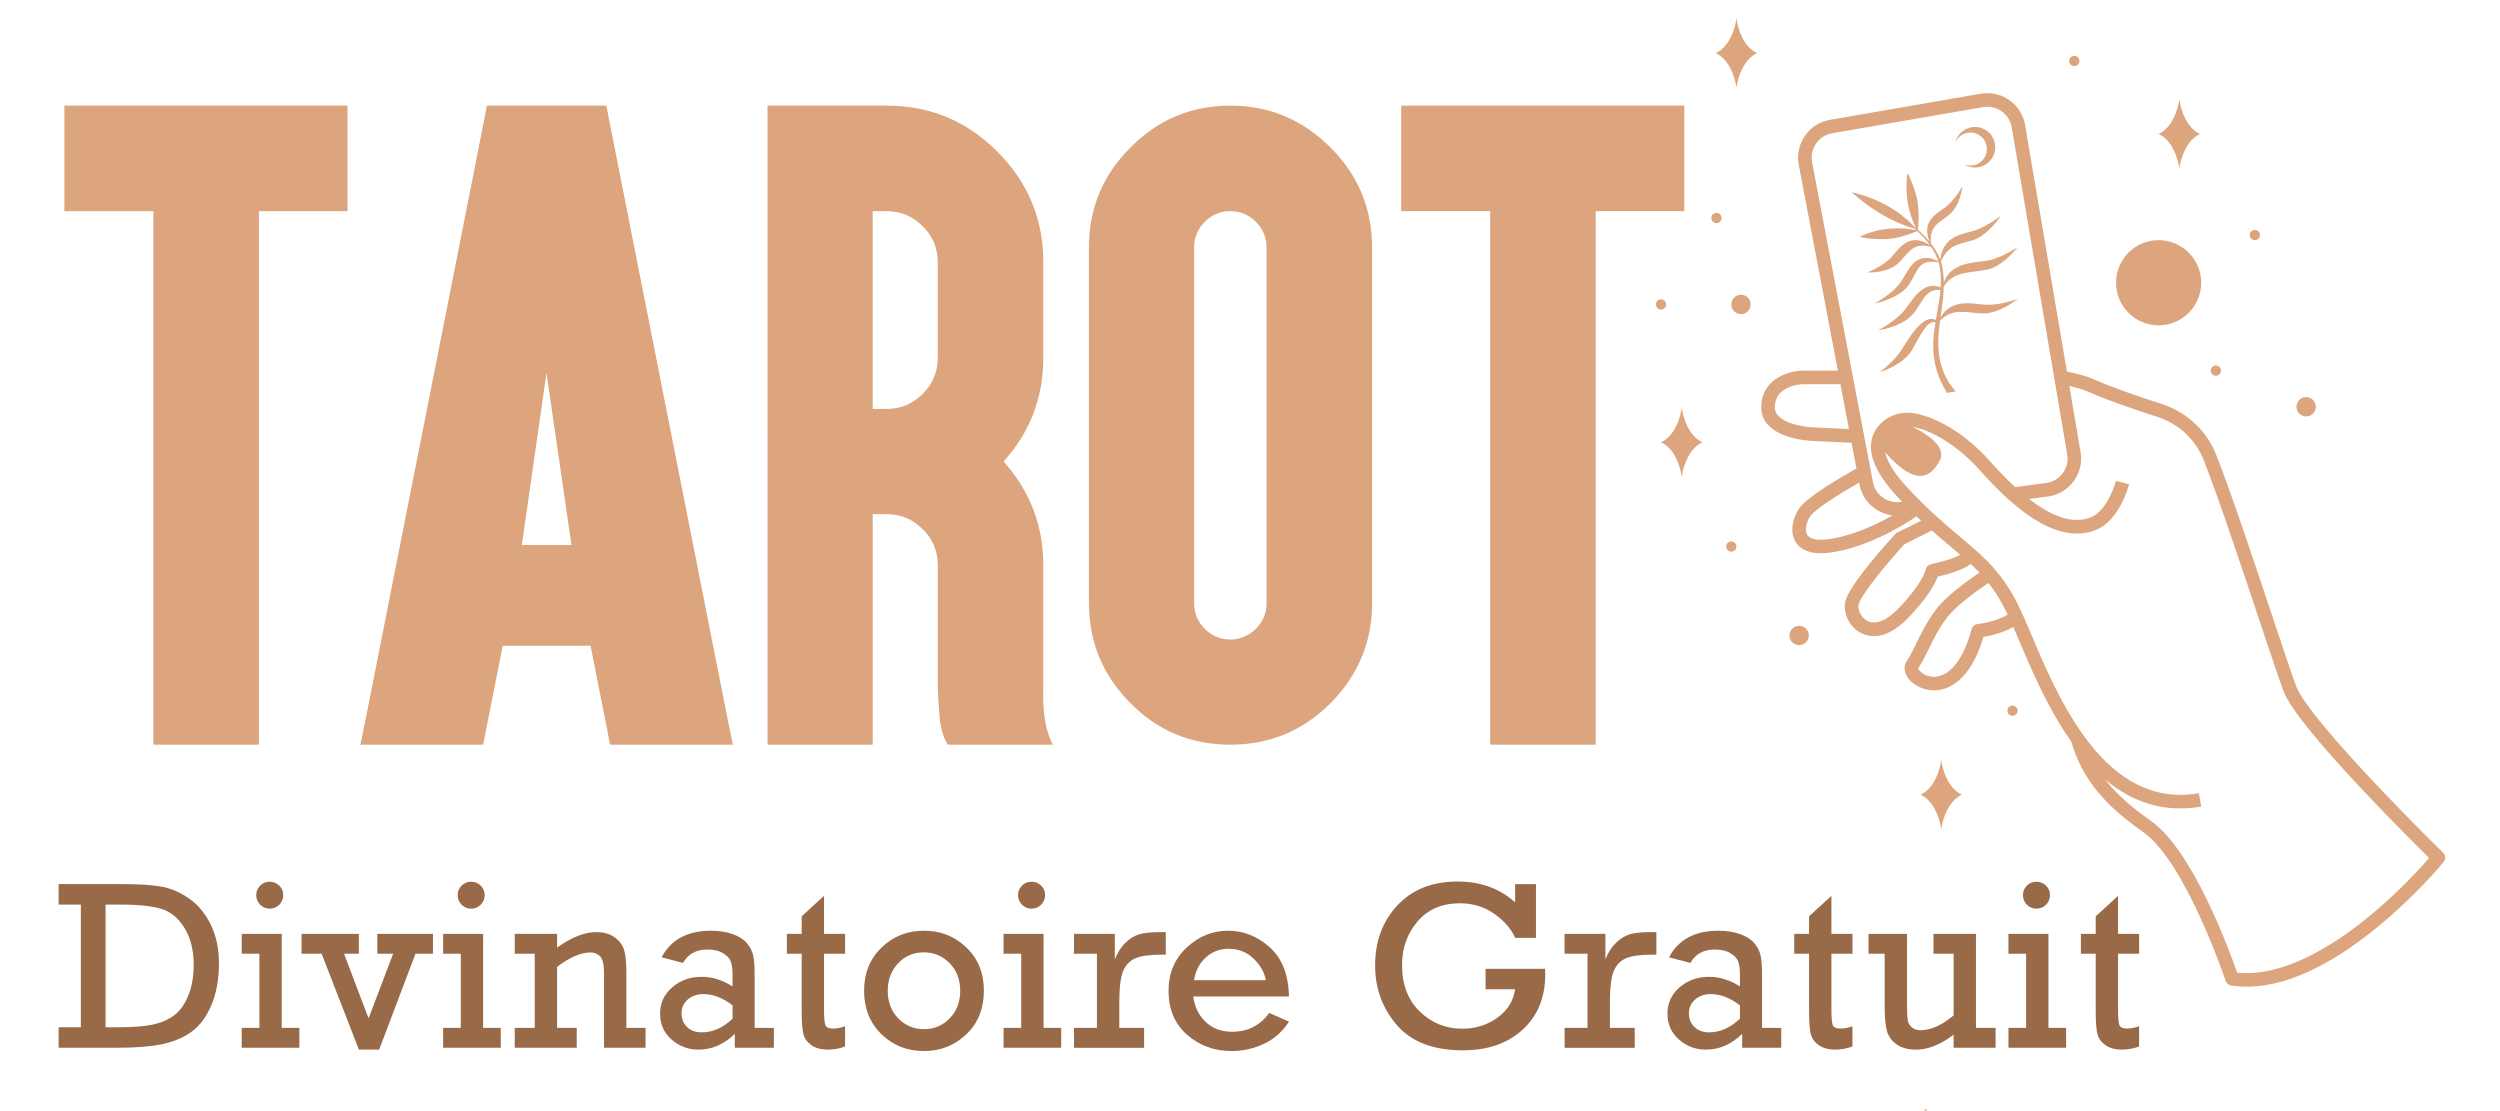 <?xml version="1.0" encoding="utf-8"?>
<!-- Generator: Adobe Illustrator 16.0.0, SVG Export Plug-In . SVG Version: 6.00 Build 0)  -->
<!DOCTYPE svg PUBLIC "-//W3C//DTD SVG 1.1//EN" "http://www.w3.org/Graphics/SVG/1.1/DTD/svg11.dtd">
<svg version="1.1" id="Calque_1" xmlns="http://www.w3.org/2000/svg" xmlns:xlink="http://www.w3.org/1999/xlink" x="0px" y="0px"
	 width="180px" height="80px" viewBox="0 0 180 80" enable-background="new 0 0 180 80" xml:space="preserve">
<path fill="#DCA57D" d="M155.42,23.423c-1.693,0-3.065-1.371-3.065-3.065c0-1.694,1.372-3.068,3.065-3.068
	c1.692,0,3.067,1.374,3.067,3.068C158.487,22.053,157.112,23.423,155.42,23.423z M166.605,28.878
	c-0.225-0.311-0.661-0.379-0.973-0.154c-0.309,0.228-0.379,0.662-0.155,0.974c0.229,0.311,0.663,0.378,0.975,0.154
	C166.763,29.627,166.834,29.189,166.605,28.878z M125.762,22.484c0.309-0.229,0.38-0.663,0.154-0.974
	c-0.228-0.312-0.662-0.379-0.972-0.154c-0.312,0.226-0.384,0.663-0.155,0.974C125.014,22.642,125.449,22.708,125.762,22.484z
	 M128.973,46.162c0.228,0.308,0.661,0.379,0.974,0.154c0.31-0.228,0.381-0.664,0.153-0.974c-0.226-0.312-0.663-0.379-0.973-0.153
	C128.815,45.413,128.748,45.851,128.973,46.162z M138.277,57.215c0.935,0.412,1.398,1.705,1.49,2.512
	c0.094-0.807,0.556-2.1,1.491-2.512c-0.936-0.409-1.397-1.697-1.491-2.507C139.676,55.518,139.212,56.806,138.277,57.215z
	 M119.594,31.842c0.936,0.41,1.397,1.703,1.493,2.51c0.092-0.807,0.554-2.101,1.491-2.51c-0.938-0.407-1.399-1.701-1.491-2.507
	C120.991,30.141,120.529,31.435,119.594,31.842z M158.404,9.646c-0.938-0.407-1.399-1.701-1.492-2.507
	c-0.092,0.807-0.558,2.1-1.492,2.507c0.935,0.409,1.4,1.703,1.492,2.51C157.005,11.349,157.467,10.055,158.404,9.646z
	 M123.532,3.824c0.934,0.41,1.399,1.703,1.491,2.507c0.093-0.804,0.558-2.097,1.493-2.507c-0.936-0.41-1.4-1.7-1.493-2.507
	C124.932,2.124,124.466,3.415,123.532,3.824z M124.287,39.348c0,0.204,0.166,0.371,0.37,0.371c0.203,0,0.366-0.167,0.366-0.371
	c0-0.203-0.163-0.366-0.366-0.366C124.453,38.981,124.287,39.145,124.287,39.348z M119.223,21.92c0,0.204,0.167,0.37,0.371,0.37
	c0.202,0,0.368-0.167,0.368-0.37c0-0.203-0.166-0.369-0.368-0.369C119.39,21.551,119.223,21.717,119.223,21.92z M144.533,51.169
	c0,0.204,0.166,0.37,0.369,0.37c0.204,0,0.37-0.166,0.37-0.37c0-0.203-0.166-0.365-0.37-0.365
	C144.699,50.804,144.533,50.966,144.533,51.169z M162.716,16.924c0-0.206-0.163-0.37-0.366-0.37c-0.207,0-0.37,0.164-0.37,0.37
	c0,0.204,0.163,0.366,0.37,0.366C162.553,17.291,162.716,17.128,162.716,16.924z M149.718,4.391c0-0.204-0.165-0.366-0.367-0.366
	c-0.206,0-0.369,0.163-0.369,0.366c0,0.206,0.163,0.37,0.369,0.37C149.553,4.761,149.718,4.597,149.718,4.391z M159.912,26.686
	c0-0.204-0.165-0.367-0.368-0.367c-0.205,0-0.371,0.163-0.371,0.367c0,0.206,0.166,0.37,0.371,0.37
	C159.747,27.055,159.912,26.892,159.912,26.686z M128.603,26.91c0.412-0.151,0.859-0.228,1.328-0.228h2.396l-2.817-14.815
	c-0.139-0.733,0.018-1.476,0.443-2.088c0.424-0.614,1.063-1.023,1.799-1.149l10.863-1.882c0.73-0.126,1.462,0.041,2.066,0.465
	c0.604,0.428,1.004,1.066,1.127,1.795l3.01,17.745c0.819,0.164,1.451,0.342,1.915,0.548c1.421,0.632,3.447,1.318,4.899,1.783
	c1.822,0.583,3.268,1.938,3.961,3.721c1.108,2.846,2.746,7.763,4.065,11.712c0.742,2.229,1.387,4.147,1.666,4.894
	c0.813,2.152,7.916,9.386,10.584,11.987c0.183,0.18,0.196,0.467,0.037,0.663c-0.084,0.103-2.067,2.503-4.93,4.82
	c-1.689,1.368-3.335,2.415-4.888,3.113c-1.552,0.7-3.018,1.049-4.376,1.049c-0.379,0-0.75-0.028-1.106-0.08
	c-0.182-0.028-0.332-0.157-0.394-0.33c-0.028-0.088-2.903-8.603-5.945-10.725c-2.902-2.028-4.407-3.919-5.175-6.51
	c-1.679-2.37-2.87-5.181-3.768-7.301c-0.144-0.338-0.28-0.651-0.406-0.95c-0.471,0.258-1.173,0.549-2.146,0.711
	c-0.348,1.159-0.805,2.077-1.362,2.722c-0.535,0.623-1.176,1.006-1.851,1.101c-0.119,0.017-0.237,0.024-0.349,0.024
	c-0.871,0-1.613-0.465-1.934-0.983c-0.24-0.394-0.25-0.815-0.028-1.131c0.23-0.338,0.444-0.77,0.69-1.278
	c0.392-0.799,0.832-1.702,1.525-2.568c0.672-0.834,1.967-1.805,3.021-2.516c-0.222-0.231-0.45-0.452-0.688-0.671l0.044,0.05
	c-0.506,0.438-1.756,0.77-2.362,0.91c-0.188,0.494-0.712,1.514-2.139,2.982c-0.982,1.012-1.816,1.299-2.454,1.299
	c-0.408,0-0.731-0.119-0.959-0.237c-0.897-0.485-1.266-1.528-1.102-2.256c0.265-1.18,3.039-4.248,3.591-4.852
	c0.043-0.043,0.089-0.081,0.142-0.105l1.721-0.859c-0.107-0.104-0.218-0.209-0.331-0.318c-1.141,0.82-3.894,2.36-6.36,2.634
	c-0.188,0.021-0.361,0.03-0.524,0.03c-1.074,0-1.584-0.43-1.82-0.821c-0.446-0.73-0.2-1.725,0.241-2.387
	c0.566-0.851,3.122-2.329,4.143-2.896l-0.355-1.852l-2.944-0.139c-0.033-0.002-0.85-0.046-1.679-0.323
	c-1.555-0.52-1.879-1.423-1.879-2.085C126.81,28.191,127.444,27.329,128.603,26.91z M144.844,9.172
	c-0.08-0.472-0.339-0.884-0.729-1.159c-0.388-0.277-0.863-0.382-1.333-0.301l-10.863,1.881c-0.476,0.083-0.889,0.345-1.163,0.743
	c-0.273,0.397-0.375,0.875-0.285,1.349l4.377,23.018c0.175,0.928,1.047,1.559,1.982,1.438l0.121-0.018
	c-0.121-0.123-0.24-0.25-0.363-0.382c-1.104-1.188-1.729-2.267-1.858-3.209c-0.105-0.785,0.126-1.491,0.676-2.036
	c0.613-0.61,1.505-0.89,2.387-0.749c0.662,0.105,3.012,0.675,5.554,3.533c0.603,0.681,1.185,1.275,1.739,1.789l2.221-0.289
	c0.487-0.063,0.916-0.314,1.205-0.706c0.294-0.394,0.407-0.878,0.327-1.361L144.844,9.172z M140.267,44.364
	c-0.625,0.776-1.042,1.628-1.407,2.38c-0.25,0.508-0.483,0.985-0.752,1.381c0.034,0.141,0.379,0.526,0.968,0.594
	c0.566,0.063,1.986-0.138,2.881-3.425c0.051-0.192,0.212-0.33,0.409-0.354c1.069-0.144,1.777-0.446,2.188-0.685
	c-0.045-0.102-0.091-0.202-0.14-0.293c-0.397-0.799-0.808-1.436-1.243-1.988C142.312,42.551,140.911,43.559,140.267,44.364z
	 M137.119,39.182c-1.303,1.427-3.151,3.669-3.299,4.341c-0.08,0.358,0.163,0.934,0.613,1.175c0.588,0.318,1.386,0.005,2.244-0.876
	c1.686-1.741,1.961-2.743,1.979-2.813c0.031-0.201,0.181-0.346,0.382-0.385c0.662-0.139,1.69-0.428,2.099-0.681
	c-0.194-0.167-0.395-0.333-0.602-0.509c-0.453-0.381-0.927-0.778-1.439-1.234L137.119,39.182z M141.164,38.683
	c1.644,1.386,2.944,2.477,4.126,4.84c0.29,0.581,0.607,1.329,0.975,2.193c1.993,4.701,5.332,12.568,12.053,11.393l0.17,0.965
	c-0.512,0.089-1.014,0.132-1.51,0.132c-1.214,0-2.374-0.269-3.469-0.804c-0.662-0.323-1.309-0.751-1.936-1.277
	c0.731,0.943,1.768,1.915,3.293,2.979c3.004,2.098,5.662,9.354,6.214,10.931c3.279,0.332,6.856-1.922,9.309-3.904
	c2.171-1.754,3.859-3.604,4.509-4.353c-0.746-0.735-2.67-2.651-4.65-4.753c-3.422-3.631-5.388-6.077-5.838-7.27
	c-0.288-0.76-0.901-2.599-1.678-4.928c-1.245-3.732-2.951-8.843-4.051-11.667c-0.589-1.506-1.809-2.652-3.345-3.145
	c-1.477-0.471-3.537-1.167-4.999-1.817c-0.327-0.145-0.776-0.284-1.344-0.407l0.808,4.759c0.126,0.749-0.053,1.494-0.502,2.104
	c-0.453,0.61-1.115,1.001-1.867,1.096l-1.336,0.176c1.765,1.37,3.268,1.811,4.481,1.306c1.004-0.419,1.619-2.026,1.771-2.608
	l0.475,0.119l0.471,0.124c-0.024,0.104-0.68,2.577-2.341,3.268c-1.191,0.496-2.553,0.33-4.045-0.493
	c-1.299-0.717-2.743-1.968-4.293-3.711c-1.821-2.048-3.727-2.998-4.926-3.207c0.921,0.447,2.527,1.405,1.96,2.458
	c-0.657,1.22-1.717,1.876-3.915-0.612c0.182,0.838,0.875,1.758,1.571,2.507C138.841,36.73,140.077,37.768,141.164,38.683z
	 M130.336,37.173c-0.261,0.392-0.424,0.993-0.218,1.334c0.178,0.293,0.675,0.409,1.402,0.33c1.66-0.188,3.474-1.001,4.739-1.725
	c-1.164-0.145-2.147-1.023-2.375-2.224l-0.026-0.142C132.484,35.529,130.68,36.662,130.336,37.173z M130.414,30.763l2.71,0.129
	l-0.612-3.231h-2.581c-0.355,0-0.69,0.056-0.995,0.167c-0.773,0.28-1.146,0.773-1.146,1.506
	C127.79,30.594,130.39,30.763,130.414,30.763z M139.714,22.866c0.024-0.182,0.051-0.366,0.08-0.548
	c0.078-0.552,0.147-1.112,0.158-1.676c0.7-1.164,1.97-0.982,3.111-1.225c1.198-0.256,2.206-1.624,2.206-1.624
	s-1.054,0.724-2.055,0.948c-0.841,0.188-2.749,0.041-3.263,1.626c0-0.027,0-0.058,0-0.089c-0.002-0.169-0.011-0.342-0.03-0.511
	c-0.015-0.169-0.036-0.339-0.07-0.512c-0.024-0.141-0.063-0.28-0.108-0.418c0.546-1.195,1.131-1.204,2.243-1.527
	c1.176-0.343,2.079-1.784,2.079-1.784s-0.999,0.801-1.98,1.1c-0.838,0.252-2.138,0.333-2.396,2.058
	c-0.054-0.14-0.112-0.271-0.177-0.404c-0.138-0.268-0.301-0.517-0.484-0.755c-0.089-1.201,0.42-1.389,1.261-2.018
	c0.867-0.649,1.004-2.1,1.004-2.1s-0.508,0.964-1.229,1.516c-0.622,0.474-1.736,0.958-1.14,2.47c-0.21-0.252-0.435-0.49-0.678-0.711
	c-0.052-0.046-0.104-0.093-0.16-0.139c0.035-0.231,0.115-0.976-0.012-1.943c-0.127-0.974-0.738-2.166-0.738-2.166
	c-0.284,2.082,0.374,3.533,0.64,4.01c-0.054-0.043-0.104-0.086-0.157-0.126c-0.425-0.475-1.863-1.878-4.509-2.482
	c2.174,1.938,4.053,2.498,4.527,2.615c0.046,0.04,0.095,0.083,0.142,0.123c-2.47-0.481-4.08,0.484-4.08,0.484
	s0.841,0.219,2.02,0.147c0.836-0.049,1.846-0.447,2.129-0.567c0.046,0.041,0.085,0.081,0.13,0.12
	c0.242,0.231,0.467,0.481,0.672,0.745c0.032,0.043,0.066,0.09,0.1,0.136c-1.527-0.94-2.174,0.234-2.75,0.854
	c-0.665,0.714-1.744,1.121-1.744,1.121s1.544,0.095,2.332-0.77c0.757-0.832,1.021-1.371,2.249-1.078
	c0.125,0.188,0.241,0.382,0.34,0.585c0.066,0.148,0.132,0.302,0.181,0.459c-1.669-0.85-2.185,0.742-2.703,1.497
	c-0.593,0.86-1.899,1.549-1.899,1.549s1.797-0.338,2.492-1.371c0.676-1,0.619-1.829,2.132-1.607c0.04,0.135,0.074,0.274,0.099,0.413
	c0.024,0.16,0.04,0.327,0.053,0.493c0.01,0.167,0.012,0.333,0.012,0.499c-0.002,0.136-0.006,0.271-0.016,0.407
	c-1.354-0.552-2.112,1.087-2.67,1.725c-0.688,0.785-1.845,1.367-1.845,1.367s1.709-0.219,2.519-1.164
	c0.712-0.832,0.851-1.842,1.981-1.74c-0.037,0.465-0.111,0.93-0.195,1.395c-0.042,0.256-0.091,0.515-0.138,0.773
	c-0.917-0.508-2.012,1.417-2.443,2.104c-0.551,0.884-1.601,1.645-1.601,1.645s1.654-0.486,2.302-1.549
	c0.526-0.869,1.053-2.193,1.718-2.051c-0.059,0.36-0.111,0.727-0.141,1.097c-0.054,0.687-0.02,1.395,0.149,2.073
	c0.163,0.681,0.457,1.327,0.814,1.922l0.634-0.108c-0.604-0.656-0.906-1.396-1.051-1.919c-0.175-0.625-0.23-1.285-0.2-1.947
	c0.019-0.406,0.064-0.816,0.123-1.226c0.938-0.948,1.895-0.563,3.06-0.52c1.226,0.042,2.531-1.044,2.531-1.044
	s-1.198,0.45-2.224,0.422C142.183,21.92,140.551,21.394,139.714,22.866z M123.218,15.699c0,0.203,0.166,0.369,0.37,0.369
	c0.207,0,0.37-0.166,0.37-0.369c0-0.204-0.163-0.37-0.37-0.37C123.384,15.329,123.218,15.495,123.218,15.699z M138.647,79.991
	c0.091,0,0.091-0.147,0-0.147C138.551,79.844,138.551,79.991,138.647,79.991z M143.608,10.229c-0.202-0.78-0.999-1.245-1.78-1.039
	c-0.541,0.142-0.933,0.573-1.051,1.084c0.137-0.329,0.42-0.591,0.792-0.689c0.636-0.167,1.282,0.212,1.448,0.844
	c0.169,0.634-0.212,1.281-0.844,1.451c-0.268,0.071-0.54,0.043-0.776-0.062c0.333,0.219,0.755,0.302,1.174,0.194
	C143.35,11.805,143.815,11.008,143.608,10.229z"/>
<g>
	<path fill="#DCA57D" d="M6.303,15.203H4.635v-1.668V9.272V7.604h1.668h6.407h4.262h6.407h1.642v1.668v4.262v1.668h-1.642H18.64
		v36.746v1.668h-1.668H12.71h-1.668v-1.668V15.203H6.303z"/>
	<path fill="#DCA57D" d="M36.196,46.495l-1.139,5.744l-0.265,1.377h-1.615h-4.951h-2.277l0.397-1.933l8.445-42.703l0.265-1.376
		h1.615h5.374h1.615l0.265,1.376l8.445,42.703l0.397,1.933h-2.277h-4.951h-1.615l-0.265-1.377l-1.139-5.744H36.196z M39.347,26.851
		l-1.774,12.39h3.574L39.347,26.851z M37.811,38.367l1.536-7.836L37.811,38.367z"/>
	<path fill="#DCA57D" d="M56.904,53.616h-1.641v-1.668V31.087v-9.583V9.272V7.604h1.641h4.289h2.647
		c3.106,0,5.762,1.103,7.968,3.309c2.207,2.206,3.31,4.862,3.31,7.969v6.883c0,2.859-0.953,5.348-2.859,7.466
		c1.906,2.135,2.859,4.624,2.859,7.465v8.684c-0.071,1.853,0.159,3.265,0.688,4.235h-7.571c-0.318-0.529-0.512-1.183-0.583-1.959
		c-0.07-0.776-0.115-1.535-0.132-2.276v-8.684c0-1.023-0.362-1.888-1.085-2.594c-0.724-0.724-1.588-1.085-2.594-1.085h-1.006v14.931
		v1.668h-1.641H56.904z M62.834,29.445h1.006c1.006,0,1.871-0.362,2.594-1.085s1.085-1.588,1.085-2.594v-6.883
		c0-1.023-0.362-1.889-1.085-2.594c-0.724-0.724-1.588-1.085-2.594-1.085h-1.006V29.445z"/>
	<path fill="#DCA57D" d="M95.799,10.623c1.994,1.994,2.991,4.395,2.991,7.201v25.601c0,2.788-0.997,5.188-2.991,7.201
		c-1.995,1.994-4.395,2.991-7.202,2.991c-2.841,0-5.242-0.997-7.201-2.991c-1.995-1.995-2.992-4.396-2.992-7.201V17.823
		c0-2.824,0.997-5.224,2.992-7.201c1.977-2.012,4.377-3.018,7.201-3.018C91.386,7.604,93.786,8.61,95.799,10.623z M86.744,15.97
		c-0.512,0.512-0.768,1.129-0.768,1.853v25.601c0,0.724,0.256,1.341,0.768,1.854c0.529,0.512,1.147,0.768,1.853,0.768
		c0.671,0,1.28-0.256,1.827-0.768c0.512-0.513,0.767-1.13,0.767-1.854V17.823c0-0.724-0.255-1.341-0.767-1.853
		c-0.512-0.512-1.121-0.768-1.827-0.768C87.874,15.203,87.256,15.458,86.744,15.97z"/>
	<path fill="#DCA57D" d="M102.554,15.203h-1.668v-1.668V9.272V7.604h1.668h6.406h4.263h6.407h1.641v1.668v4.262v1.668h-1.641h-4.739
		v36.746v1.668h-1.668h-4.263h-1.667v-1.668V15.203H102.554z"/>
</g>
<g>
	<path fill="#986A48" d="M5.821,73.964v-8.835H4.22v-1.474h4.557c1.259,0,2.229,0.064,2.91,0.194c0.68,0.13,1.34,0.424,1.978,0.881
		c0.638,0.458,1.147,1.086,1.529,1.885c0.381,0.8,0.572,1.71,0.572,2.732c0,1.163-0.184,2.174-0.551,3.032s-0.849,1.499-1.444,1.923
		c-0.596,0.423-1.304,0.719-2.126,0.885c-0.822,0.167-1.868,0.25-3.138,0.25H4.22v-1.474H5.821z M7.6,73.964h0.932
		c1.039,0,1.862-0.065,2.469-0.195c0.607-0.13,1.119-0.352,1.537-0.665s0.757-0.786,1.017-1.418c0.26-0.633,0.39-1.378,0.39-2.236
		c0-1.022-0.213-1.89-0.64-2.601c-0.426-0.712-0.971-1.176-1.635-1.394s-1.684-0.326-3.062-0.326H7.6V73.964z"/>
	<path fill="#986A48" d="M18.675,74.006V68.67h-1.271v-1.432h2.88v6.768h1.271v1.432h-4.151v-1.432H18.675z M18.447,64.451
		c0-0.26,0.092-0.485,0.275-0.678c0.184-0.191,0.417-0.288,0.699-0.288c0.265,0,0.494,0.094,0.686,0.28
		c0.192,0.186,0.288,0.415,0.288,0.686c0,0.271-0.096,0.501-0.288,0.69s-0.421,0.284-0.686,0.284c-0.271,0-0.501-0.097-0.69-0.288
		C18.542,64.945,18.447,64.717,18.447,64.451z"/>
	<path fill="#986A48" d="M25.84,75.573l-2.682-6.903h-1.446v-1.432h4.125v1.432h-1.066l1.765,4.65l1.77-4.65h-1.139v-1.432h4.007
		v1.432h-1.26l-2.616,6.903H25.84z"/>
	<path fill="#986A48" d="M33.177,74.006V68.67h-1.271v-1.432h2.88v6.768h1.271v1.432h-4.151v-1.432H33.177z M32.949,64.451
		c0-0.26,0.092-0.485,0.275-0.678c0.184-0.191,0.417-0.288,0.699-0.288c0.265,0,0.494,0.094,0.686,0.28
		c0.192,0.186,0.288,0.415,0.288,0.686c0,0.271-0.096,0.501-0.288,0.69s-0.421,0.284-0.686,0.284c-0.271,0-0.501-0.097-0.69-0.288
		C33.043,64.945,32.949,64.717,32.949,64.451z"/>
	<path fill="#986A48" d="M40.11,67.238v0.991c1.034-0.746,1.977-1.118,2.829-1.118c0.531,0,0.97,0.125,1.317,0.377
		c0.347,0.251,0.575,0.559,0.682,0.923c0.107,0.364,0.161,0.896,0.161,1.597v3.998h1.381v1.432h-2.99v-5.362
		c0-0.621-0.093-1.025-0.28-1.215c-0.186-0.189-0.415-0.284-0.686-0.284c-0.711,0-1.516,0.348-2.414,1.042v4.388h1.415v1.432h-4.464
		v-1.432h1.44V68.67h-1.44v-1.432H40.11z"/>
	<path fill="#986A48" d="M55.718,74.006v1.432h-2.813v-1c-0.779,0.757-1.649,1.136-2.609,1.136c-0.745,0-1.393-0.243-1.944-0.729
		s-0.826-1.106-0.826-1.863c0-0.763,0.292-1.396,0.876-1.897c0.584-0.503,1.289-0.754,2.113-0.754c0.768,0,1.511,0.231,2.228,0.694
		v-0.813c0-0.418-0.04-0.739-0.119-0.966c-0.079-0.226-0.264-0.429-0.555-0.609c-0.291-0.181-0.671-0.271-1.14-0.271
		c-0.808,0-1.392,0.322-1.753,0.966l-1.542-0.406c0.683-1.276,1.864-1.914,3.541-1.914c0.616,0,1.148,0.083,1.597,0.249
		c0.449,0.167,0.784,0.382,1.004,0.645s0.369,0.546,0.445,0.851c0.076,0.306,0.114,0.791,0.114,1.457v3.795H55.718z M52.745,72.388
		c-0.695-0.542-1.398-0.813-2.109-0.813c-0.446,0-0.819,0.13-1.118,0.39s-0.449,0.596-0.449,1.008c0,0.384,0.131,0.706,0.394,0.966
		c0.262,0.26,0.62,0.39,1.071,0.39c0.779,0,1.516-0.328,2.211-0.982V72.388z"/>
	<path fill="#986A48" d="M56.654,68.67v-1.432h1.067v-1.263l1.609-1.474v2.736h1.517v1.432h-1.517v3.98
		c0,0.639,0.035,1.032,0.106,1.182c0.071,0.15,0.247,0.225,0.529,0.225c0.299,0,0.593-0.057,0.881-0.169v1.465
		c-0.413,0.147-0.825,0.221-1.237,0.221c-0.491,0-0.89-0.109-1.194-0.326c-0.305-0.218-0.497-0.49-0.576-0.817
		s-0.119-0.893-0.119-1.694V68.67H56.654z"/>
	<path fill="#986A48" d="M62.215,71.338c0-1.265,0.418-2.303,1.254-3.113c0.835-0.81,1.855-1.215,3.058-1.215
		c1.18,0,2.194,0.399,3.041,1.198s1.271,1.842,1.271,3.13c0,1.287-0.422,2.332-1.267,3.134s-1.859,1.203-3.045,1.203
		c-1.22,0-2.243-0.406-3.07-1.22C62.628,73.642,62.215,72.603,62.215,71.338z M63.917,71.334c0,0.809,0.252,1.472,0.758,1.989
		c0.505,0.518,1.122,0.776,1.851,0.776c0.74,0,1.359-0.262,1.859-0.785c0.5-0.522,0.75-1.183,0.75-1.98
		c0-0.804-0.254-1.466-0.762-1.986c-0.508-0.52-1.124-0.779-1.847-0.779c-0.757,0-1.381,0.266-1.872,0.797
		S63.917,70.553,63.917,71.334z"/>
	<path fill="#986A48" d="M73.527,74.006V68.67h-1.271v-1.432h2.88v6.768h1.271v1.432h-4.151v-1.432H73.527z M73.299,64.451
		c0-0.26,0.092-0.485,0.275-0.678c0.184-0.191,0.417-0.288,0.699-0.288c0.265,0,0.494,0.094,0.686,0.28
		c0.192,0.186,0.288,0.415,0.288,0.686c0,0.271-0.096,0.501-0.288,0.69s-0.421,0.284-0.686,0.284c-0.271,0-0.501-0.097-0.69-0.288
		C73.394,64.945,73.299,64.717,73.299,64.451z"/>
	<path fill="#986A48" d="M78.979,74.006V68.67h-1.651v-1.432h2.939v1.847c0.181-0.48,0.432-0.878,0.754-1.194
		s0.662-0.525,1.021-0.627c0.358-0.102,0.848-0.152,1.469-0.152h0.424v1.626h-0.322c-0.819,0-1.43,0.082-1.834,0.246
		c-0.404,0.163-0.703,0.461-0.898,0.894c-0.195,0.432-0.292,1.207-0.292,2.325v1.804h1.788v1.432h-5.048v-1.432H78.979z"/>
	<path fill="#986A48" d="M92.807,71.744h-6.895c0.102,0.757,0.401,1.37,0.898,1.838c0.497,0.469,1.132,0.703,1.906,0.703
		c1.124,0,2.013-0.451,2.668-1.354l1.423,0.626c-0.463,0.718-1.064,1.25-1.804,1.597c-0.74,0.348-1.514,0.521-2.321,0.521
		c-1.253,0-2.325-0.391-3.214-1.173c-0.89-0.782-1.334-1.837-1.334-3.164c0-1.26,0.433-2.296,1.3-3.108
		c0.867-0.813,1.862-1.22,2.986-1.22c1.101,0,2.099,0.396,2.995,1.189C92.309,68.993,92.773,70.175,92.807,71.744z M91.146,70.575
		c-0.113-0.576-0.412-1.097-0.897-1.563c-0.486-0.466-1.082-0.699-1.788-0.699c-0.644,0-1.194,0.211-1.651,0.632
		c-0.458,0.42-0.737,0.964-0.839,1.63H91.146z"/>
	<path fill="#986A48" d="M106.961,69.754h4.287c0.006,0.152,0.008,0.288,0.008,0.406c0,1.655-0.541,2.979-1.625,3.973
		c-1.086,0.994-2.516,1.491-4.295,1.491c-2.129,0-3.717-0.605-4.761-1.817c-1.045-1.211-1.567-2.644-1.567-4.299
		c0-1.733,0.533-3.173,1.602-4.319c1.066-1.146,2.516-1.72,4.346-1.72c1.643,0,3.02,0.5,4.133,1.499v-1.313h1.5v3.871h-1.5
		c-0.283-0.649-0.783-1.228-1.504-1.732c-0.719-0.506-1.543-0.758-2.469-0.758c-1.287,0-2.305,0.435-3.049,1.304
		c-0.746,0.87-1.119,1.918-1.119,3.143c0,1.406,0.426,2.521,1.275,3.346c0.85,0.825,1.873,1.237,3.07,1.237
		c0.938,0,1.773-0.262,2.508-0.783c0.734-0.522,1.162-1.207,1.287-2.055h-2.127V69.754z"/>
	<path fill="#986A48" d="M114.302,74.006V68.67h-1.652v-1.432h2.939v1.847c0.181-0.48,0.432-0.878,0.754-1.194
		s0.662-0.525,1.021-0.627s0.849-0.152,1.47-0.152h0.424v1.626h-0.322c-0.818,0-1.43,0.082-1.834,0.246
		c-0.403,0.163-0.703,0.461-0.897,0.894c-0.195,0.432-0.292,1.207-0.292,2.325v1.804h1.787v1.432h-5.049v-1.432H114.302z"/>
	<path fill="#986A48" d="M128.249,74.006v1.432h-2.813v-1c-0.779,0.757-1.648,1.136-2.608,1.136c-0.746,0-1.394-0.243-1.944-0.729
		s-0.826-1.106-0.826-1.863c0-0.763,0.293-1.396,0.877-1.897c0.585-0.503,1.289-0.754,2.113-0.754c0.769,0,1.511,0.231,2.228,0.694
		v-0.813c0-0.418-0.039-0.739-0.118-0.966c-0.079-0.226-0.264-0.429-0.555-0.609s-0.671-0.271-1.14-0.271
		c-0.808,0-1.392,0.322-1.753,0.966l-1.542-0.406c0.684-1.276,1.863-1.914,3.541-1.914c0.615,0,1.147,0.083,1.597,0.249
		c0.448,0.167,0.783,0.382,1.004,0.645c0.22,0.263,0.368,0.546,0.444,0.851c0.076,0.306,0.114,0.791,0.114,1.457v3.795H128.249z
		 M125.275,72.388c-0.694-0.542-1.397-0.813-2.108-0.813c-0.446,0-0.819,0.13-1.118,0.39c-0.3,0.26-0.449,0.596-0.449,1.008
		c0,0.384,0.131,0.706,0.394,0.966s0.62,0.39,1.072,0.39c0.779,0,1.516-0.328,2.21-0.982V72.388z"/>
	<path fill="#986A48" d="M129.185,68.67v-1.432h1.067v-1.263l1.609-1.474v2.736h1.516v1.432h-1.516v3.98
		c0,0.639,0.035,1.032,0.105,1.182c0.07,0.15,0.247,0.225,0.529,0.225c0.3,0,0.593-0.057,0.881-0.169v1.465
		c-0.412,0.147-0.824,0.221-1.236,0.221c-0.491,0-0.89-0.109-1.194-0.326c-0.305-0.218-0.497-0.49-0.576-0.817
		s-0.118-0.893-0.118-1.694V68.67H129.185z"/>
	<path fill="#986A48" d="M143.682,74.006v1.432h-3.023v-0.94c-0.943,0.718-1.847,1.076-2.711,1.076c-0.548,0-1.001-0.12-1.359-0.36
		s-0.597-0.551-0.716-0.932c-0.118-0.381-0.178-0.995-0.178-1.843V68.67h-1.16v-1.432h2.77v4.997c0,0.604,0.017,1.011,0.051,1.22
		s0.133,0.382,0.297,0.517c0.163,0.136,0.369,0.204,0.618,0.204c0.745,0,1.541-0.356,2.389-1.067V68.67h-1.448v-1.432h3.058v6.768
		H143.682z"/>
	<path fill="#986A48" d="M145.88,74.006V68.67h-1.271v-1.432h2.88v6.768h1.271v1.432h-4.15v-1.432H145.88z M145.651,64.451
		c0-0.26,0.092-0.485,0.275-0.678c0.184-0.191,0.416-0.288,0.699-0.288c0.265,0,0.493,0.094,0.686,0.28
		c0.192,0.186,0.288,0.415,0.288,0.686c0,0.271-0.096,0.501-0.288,0.69s-0.421,0.284-0.686,0.284c-0.271,0-0.502-0.097-0.69-0.288
		C145.746,64.945,145.651,64.717,145.651,64.451z"/>
	<path fill="#986A48" d="M149.824,68.67v-1.432h1.067v-1.263l1.609-1.474v2.736h1.516v1.432h-1.516v3.98
		c0,0.639,0.035,1.032,0.105,1.182c0.07,0.15,0.247,0.225,0.529,0.225c0.3,0,0.593-0.057,0.881-0.169v1.465
		c-0.412,0.147-0.824,0.221-1.236,0.221c-0.491,0-0.89-0.109-1.194-0.326c-0.305-0.218-0.497-0.49-0.576-0.817
		s-0.118-0.893-0.118-1.694V68.67H149.824z"/>
</g>
</svg>
